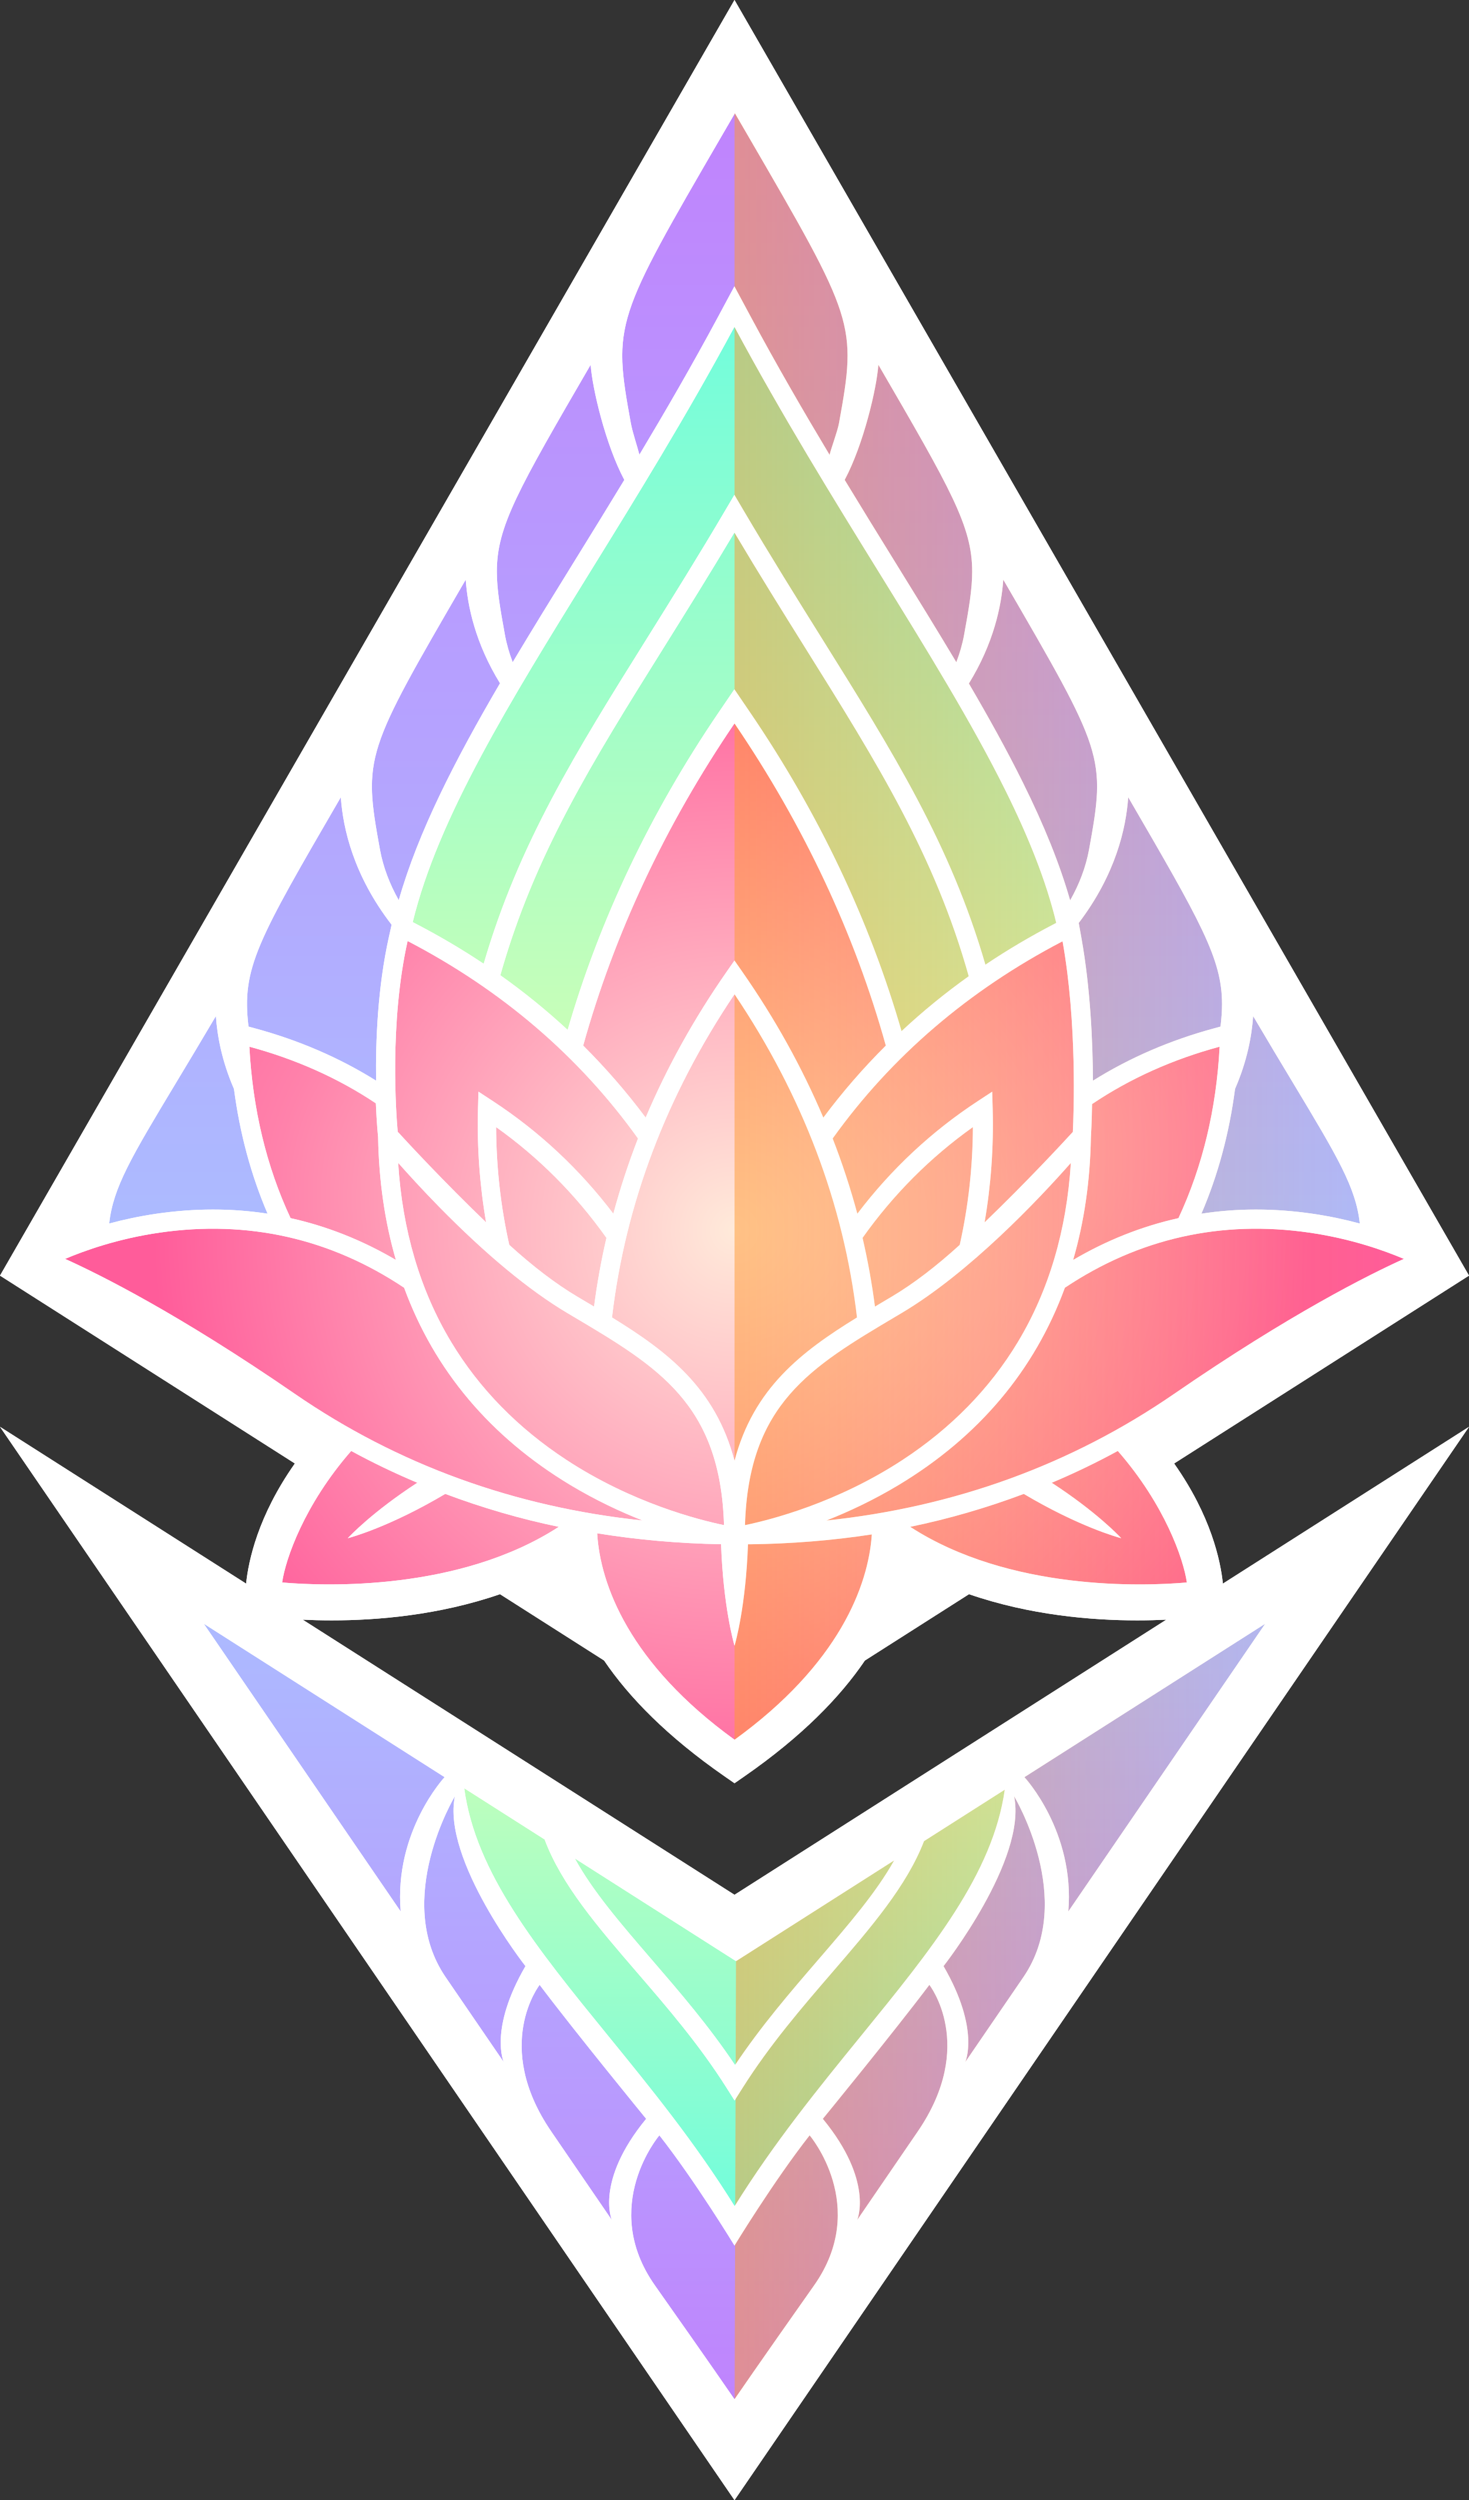 <?xml version="1.0" encoding="UTF-8"?>
<svg id="text2" xmlns="http://www.w3.org/2000/svg" xmlns:xlink="http://www.w3.org/1999/xlink" viewBox="0 0 536.892 913.413"><rect x="0" y="0" width="536.892" height="913.413" fill="#333333" stroke="none"/>
  <defs>
    <style>
      .cls-1 {
        fill: url(#linear-gradient-21);
      }

      .cls-1, .cls-2 {
        opacity: .5;
      }

      .cls-1, .cls-2, .cls-3, .cls-4, .cls-5, .cls-6, .cls-7, .cls-8, .cls-9, .cls-10, .cls-11, .cls-12, .cls-13, .cls-14, .cls-15, .cls-16, .cls-17, .cls-18, .cls-19, .cls-20, .cls-21, .cls-22, .cls-23, .cls-24, .cls-25, .cls-26, .cls-27, .cls-28, .cls-29, .cls-30, .cls-31, .cls-32, .cls-33, .cls-34, .cls-35, .cls-36, .cls-37, .cls-38, .cls-39 {
        stroke-width: 0px;
      }

      .cls-2 {
        fill: url(#linear-gradient-22);
      }

      .cls-3 {
        fill: none;
      }

      .cls-4 {
        fill: url(#linear-gradient);
      }

      .cls-5 {
        fill: url(#radial-gradient);
      }

      .cls-6 {
        fill: url(#radial-gradient-14);
      }

      .cls-7 {
        fill: url(#radial-gradient-13);
      }

      .cls-8 {
        fill: url(#radial-gradient-12);
      }

      .cls-9 {
        fill: url(#radial-gradient-15);
      }

      .cls-10 {
        fill: url(#radial-gradient-11);
      }

      .cls-11 {
        fill: url(#radial-gradient-10);
      }

      .cls-12 {
        fill: url(#linear-gradient-11);
      }

      .cls-13 {
        fill: url(#linear-gradient-12);
      }

      .cls-14 {
        fill: url(#linear-gradient-13);
      }

      .cls-15 {
        fill: url(#linear-gradient-10);
      }

      .cls-16 {
        fill: url(#linear-gradient-17);
      }

      .cls-17 {
        fill: url(#linear-gradient-16);
      }

      .cls-18 {
        fill: url(#linear-gradient-19);
      }

      .cls-19 {
        fill: url(#linear-gradient-15);
      }

      .cls-20 {
        fill: url(#linear-gradient-18);
      }

      .cls-21 {
        fill: url(#linear-gradient-14);
      }

      .cls-22 {
        fill: url(#linear-gradient-20);
      }

      .cls-23 {
        fill: url(#radial-gradient-2);
      }

      .cls-24 {
        fill: url(#radial-gradient-3);
      }

      .cls-25 {
        fill: url(#radial-gradient-4);
      }

      .cls-26 {
        fill: url(#radial-gradient-6);
      }

      .cls-27 {
        fill: url(#radial-gradient-9);
      }

      .cls-28 {
        fill: url(#radial-gradient-8);
      }

      .cls-29 {
        fill: url(#radial-gradient-5);
      }

      .cls-30 {
        fill: url(#radial-gradient-7);
      }

      .cls-31 {
        fill: url(#linear-gradient-4);
      }

      .cls-32 {
        fill: url(#linear-gradient-2);
      }

      .cls-33 {
        fill: url(#linear-gradient-3);
      }

      .cls-34 {
        fill: url(#linear-gradient-8);
      }

      .cls-35 {
        fill: url(#linear-gradient-9);
      }

      .cls-36 {
        fill: url(#linear-gradient-7);
      }

      .cls-37 {
        fill: url(#linear-gradient-5);
      }

      .cls-38 {
        fill: url(#linear-gradient-6);
      }

      .cls-39 {
        fill: #fff;
      }
    </style>
    <linearGradient id="linear-gradient" x1="268.446" y1="879.203" x2="268.446" y2="777.743" gradientUnits="userSpaceOnUse">
      <stop offset="0" stop-color="#c083fd"/>
      <stop offset="1" stop-color="#b898fe"/>
    </linearGradient>
    <linearGradient id="linear-gradient-2" x1="268.446" y1="355.638" x2="268.446" y2="115.184" gradientUnits="userSpaceOnUse">
      <stop offset="0" stop-color="#c0febb"/>
      <stop offset="1" stop-color="#71fddc"/>
    </linearGradient>
    <radialGradient id="radial-gradient" cx="275.214" cy="450.008" fx="275.214" fy="450.008" r="242.649" gradientUnits="userSpaceOnUse">
      <stop offset="0" stop-color="#ffeada"/>
      <stop offset="1" stop-color="#ff5c9a"/>
    </radialGradient>
    <radialGradient id="radial-gradient-2" cx="-1227.47" cy="450.008" fx="-1227.47" fy="450.008" r="242.649" gradientTransform="translate(-965.792) rotate(-180) scale(1 -1)" xlink:href="#radial-gradient"/>
    <radialGradient id="radial-gradient-3" cx="268.446" cy="449.547" fx="268.446" fy="449.547" r="228.201" xlink:href="#radial-gradient"/>
    <radialGradient id="radial-gradient-4" cx="-1231.357" cy="446.014" fx="-1231.357" fy="446.014" r="233.708" gradientTransform="translate(-965.792) rotate(-180) scale(1 -1)" xlink:href="#radial-gradient"/>
    <linearGradient id="linear-gradient-3" x1="468.041" y1="449.012" x2="468.041" y2="366.251" gradientUnits="userSpaceOnUse">
      <stop offset="0" stop-color="#acbbff"/>
      <stop offset="1" stop-color="#b0b1ff"/>
    </linearGradient>
    <radialGradient id="radial-gradient-5" cx="271.327" cy="446.014" fx="271.327" fy="446.014" r="233.708" xlink:href="#radial-gradient"/>
    <linearGradient id="linear-gradient-4" x1="420.441" y1="397.503" x2="420.441" y2="286.245" gradientUnits="userSpaceOnUse">
      <stop offset="0" stop-color="#afb4ff"/>
      <stop offset="1" stop-color="#b4a5fe"/>
    </linearGradient>
    <radialGradient id="radial-gradient-6" cx="268.446" cy="441.478" fx="268.446" fy="441.478" r="232.388" xlink:href="#radial-gradient"/>
    <radialGradient id="radial-gradient-7" cx="-1216.526" cy="448.133" fx="-1216.526" fy="448.133" r="228.096" gradientTransform="translate(-965.792) rotate(-180) scale(1 -1)" xlink:href="#radial-gradient"/>
    <linearGradient id="linear-gradient-5" x1="268.446" y1="809.809" x2="268.446" y2="649.33" gradientUnits="userSpaceOnUse">
      <stop offset="0" stop-color="#71fddc"/>
      <stop offset="1" stop-color="#bffebc"/>
    </linearGradient>
    <linearGradient id="linear-gradient-6" x1="377.538" y1="332.788" x2="377.538" y2="206.755" gradientUnits="userSpaceOnUse">
      <stop offset="0" stop-color="#b2aafe"/>
      <stop offset="1" stop-color="#b89bff"/>
    </linearGradient>
    <linearGradient id="linear-gradient-7" x1="268.446" y1="758.059" x2="268.446" y2="673.097" gradientUnits="userSpaceOnUse">
      <stop offset="0" stop-color="#8dfdd1"/>
      <stop offset="1" stop-color="#b1fec2"/>
    </linearGradient>
    <linearGradient id="linear-gradient-8" x1="268.461" y1="380.406" x2="268.461" y2="190.649" gradientUnits="userSpaceOnUse">
      <stop offset="0" stop-color="#c9feb8"/>
      <stop offset="1" stop-color="#8dfdd0"/>
    </linearGradient>
    <radialGradient id="radial-gradient-8" cx="-1223.609" cy="439.814" fx="-1223.609" fy="439.814" r="240.819" gradientTransform="translate(-965.792) rotate(-180) scale(1 -1)" xlink:href="#radial-gradient"/>
    <radialGradient id="radial-gradient-9" cx="268.446" cy="454.356" fx="268.446" fy="454.356" r="227.927" xlink:href="#radial-gradient"/>
    <radialGradient id="radial-gradient-10" cx="272.998" cy="454.682" fx="272.998" fy="454.682" r="233.025" xlink:href="#radial-gradient"/>
    <radialGradient id="radial-gradient-11" cx="-1384.773" cy="421.36" fx="-1247.854" fy="421.36" r="151.725" gradientTransform="translate(-965.792) rotate(-180) scale(1 -1)" gradientUnits="userSpaceOnUse">
      <stop offset=".092" stop-color="#ffeada"/>
      <stop offset=".219" stop-color="#ffc6ca"/>
      <stop offset=".382" stop-color="#ffa0b8"/>
      <stop offset=".544" stop-color="#ff82ab"/>
      <stop offset=".703" stop-color="#ff6da1"/>
      <stop offset=".857" stop-color="#ff609b"/>
      <stop offset="1" stop-color="#ff5c9a"/>
    </radialGradient>
    <radialGradient id="radial-gradient-12" cx="117.916" fx="261.553" fy="451.166" r="152.242" gradientTransform="matrix(1,0,0,1,0,0)" xlink:href="#radial-gradient-11"/>
    <radialGradient id="radial-gradient-13" cx="-1229.686" cy="454.682" fx="-1229.686" fy="454.682" r="233.025" gradientTransform="translate(-965.792) rotate(-180) scale(1 -1)" xlink:href="#radial-gradient"/>
    <linearGradient id="linear-gradient-9" x1="323.485" y1="811.895" x2="323.485" y2="722.678" gradientUnits="userSpaceOnUse">
      <stop offset="0" stop-color="#bc90fd"/>
      <stop offset="1" stop-color="#b5a2fe"/>
    </linearGradient>
    <linearGradient id="linear-gradient-10" x1="213.407" y1="824.064" x2="213.407" y2="722.678" xlink:href="#linear-gradient-9"/>
    <linearGradient id="linear-gradient-11" x1="173.548" y1="754.219" x2="173.548" y2="647.874" gradientUnits="userSpaceOnUse">
      <stop offset="0" stop-color="#b79cff"/>
      <stop offset="1" stop-color="#b0b0ff"/>
    </linearGradient>
    <linearGradient id="linear-gradient-12" x1="332.016" y1="245.338" x2="332.016" y2="128.257" gradientUnits="userSpaceOnUse">
      <stop offset="0" stop-color="#b69efe"/>
      <stop offset="1" stop-color="#bb90fd"/>
    </linearGradient>
    <linearGradient id="linear-gradient-13" x1="418.41" y1="703.883" x2="418.41" y2="587.99" gradientUnits="userSpaceOnUse">
      <stop offset="0" stop-color="#b4a5fe"/>
      <stop offset="1" stop-color="#acbbff"/>
    </linearGradient>
    <linearGradient id="linear-gradient-14" x1="363.345" x2="363.345" xlink:href="#linear-gradient-11"/>
    <linearGradient id="linear-gradient-15" x1="159.334" y1="332.724" x2="159.334" y2="206.756" xlink:href="#linear-gradient-6"/>
    <linearGradient id="linear-gradient-16" x1="204.882" x2="204.882" xlink:href="#linear-gradient-12"/>
    <linearGradient id="linear-gradient-17" x1="118.482" x2="118.482" xlink:href="#linear-gradient-13"/>
    <linearGradient id="linear-gradient-18" x1="116.702" y1="397.536" x2="116.702" y2="286.31" xlink:href="#linear-gradient-4"/>
    <linearGradient id="linear-gradient-19" x1="68.851" x2="68.851" y2="366.258" xlink:href="#linear-gradient-3"/>
    <radialGradient id="radial-gradient-14" cx="279.075" cy="439.814" fx="279.075" fy="439.814" r="240.819" xlink:href="#radial-gradient"/>
    <linearGradient id="linear-gradient-20" x1="268.594" y1="170.06" x2="268.594" y2="38.37" gradientUnits="userSpaceOnUse">
      <stop offset="0" stop-color="#ba94fe"/>
      <stop offset="1" stop-color="#c083fd"/>
    </linearGradient>
    <radialGradient id="radial-gradient-15" cx="283.84" cy="448.133" fx="283.84" fy="448.133" r="227.896" xlink:href="#radial-gradient"/>
    <linearGradient id="linear-gradient-21" x1="268.463" y1="336.864" x2="516.716" y2="336.864" gradientUnits="userSpaceOnUse">
      <stop offset="0" stop-color="#ff982e"/>
      <stop offset="1" stop-color="#ff982e" stop-opacity="0"/>
    </linearGradient>
    <linearGradient id="linear-gradient-22" x1="268.446" y1="726.49" x2="498.562" y2="726.49" xlink:href="#linear-gradient-21"/>
  </defs>
  <path class="cls-39" d="M429.119,534.679l107.773-68.641L268.446,0,0,466.039l107.769,68.638c-13.508,19.15-16.97,35.594-17.82,43.89L0,521.278l268.446,392.135,268.446-392.135-89.949,57.289c-.851-8.295-4.318-24.74-17.824-43.887ZM110.634,591.741c3.161.152,6.71.255,10.594.255,16.662,0,39.243-1.879,61.511-9.571l38.038,24.227c9.116,13.43,23.06,27.751,43.963,42.268l3.708,2.575,3.708-2.575c20.901-14.515,34.838-28.838,43.948-42.26l38.051-24.234c22.269,7.692,44.849,9.57,61.511,9.57,3.883,0,7.434-.103,10.595-.255l-157.813,100.511-157.812-100.51Z"/>
  <g>
    <path class="cls-4" d="M268.446,820.398h0s0,0,0,0c0,0-14.333-23.555-27.455-40.27,0,0-22.054,25.885-1.608,54.867,20.446,28.982,29.063,41.569,29.063,41.569h0s0,0,0,0c0,0,8.617-12.587,29.063-41.569,20.446-28.982-1.608-54.867-1.608-54.867-13.123,16.715-27.455,40.27-27.455,40.27Z"/>
    <path class="cls-32" d="M321.216,209.07c-16.62-26.89-35.34-57.16-52.8-89.66-17.46,32.5-36.18,62.77-52.81,89.66-29.43,47.59-55.5,89.75-64.76,127.82l1.32.69c8.57,4.46,16.78,9.3,24.61,14.53,12.75-43.8,33.68-77.3,59.75-119,9.21-14.74,18.73-29.97,28.87-47.2l3.02-5.12,3.01,5.12c10.15,17.23,19.67,32.46,28.88,47.2,26.12,41.81,47.1,75.37,59.84,119.34,7.92-5.32,16.24-10.24,24.93-14.77l.97-.5c-3.71-15.41-10.19-31.49-18.54-48.32-12.32-24.85-28.71-51.35-46.29-79.79Z"/>
    <path class="cls-5" d="M181.316,411.78c.07,14.63,1.68,29.07,4.81,43.03,8.68,7.9,17.03,14.26,24.84,18.9l1.87,1.11c1.44.85,2.86,1.7,4.28,2.54,1.09-8.39,2.61-16.81,4.53-25.11-11.22-15.82-24.76-29.41-40.33-40.47Z"/>
    <path class="cls-23" d="M324.016,474.84l1.91-1.13c7.81-4.64,16.16-11,24.84-18.9,3.13-13.96,4.75-28.4,4.81-43.03-15.56,11.06-29.11,24.65-40.33,40.47,1.93,8.3,3.44,16.72,4.53,25.11,1.4-.83,2.82-1.67,4.24-2.52Z"/>
    <path class="cls-24" d="M268.446,533.72c6.96-26.51,24.4-39.87,44.77-52.39-4.83-41.43-19.88-81.13-44.77-118.1-24.88,36.97-39.93,76.67-44.77,118.1,20.37,12.52,37.82,25.88,44.77,52.39Z"/>
    <path class="cls-25" d="M372.046,490.23c11.3-18.8,17.79-40.75,19.33-65.37-11.63,13.17-36.89,40.02-61.88,54.87l-2.18,1.29c-31.03,18.42-53.7,31.88-55.04,76.18,9.37-1.94,33.57-8.11,57.55-23.8,17.78-11.63,31.99-26.15,42.22-43.17Z"/>
    <path class="cls-33" d="M479.596,443.41c6.33.92,12.16,2.19,17.39,3.6-1.42-13.18-8.18-24.41-24.42-51.4-4.15-6.89-9.02-14.98-14.57-24.4-.48,7.14-2.15,16.38-6.61,26.61-2.11,16.2-6.22,31.47-12.29,45.59,6.54-1.01,13.19-1.51,19.94-1.51s13.65.51,20.56,1.51Z"/>
    <path class="cls-29" d="M264.616,557.2c-1.33-44.3-24.01-57.76-55.04-76.18l-2.18-1.29c-13.99-8.32-29.77-21.37-46.89-38.81-6.06-6.18-11.23-11.85-14.99-16.09,1.54,24.63,8.03,46.59,19.34,65.4,10.23,17.02,24.43,31.54,42.21,43.17,23.98,15.69,48.18,21.86,57.55,23.8Z"/>
    <path class="cls-31" d="M399.456,394.82c13.37-8.37,28.3-14.82,44.48-19.18l2.14-.58c.35-2.92.55-5.62.55-8.24,0-16.56-7.8-29.99-34.29-75.57-.78,11.46-4.64,28.28-18.08,45.95l.98,5.46c3.3,18.42,4.14,38.02,4.22,52.16Z"/>
    <path class="cls-26" d="M268.461,635.61c38.21-27.63,48.93-56.34,50.18-75.02-14.51,2.22-29.47,3.43-44.57,3.61h-.7c-.79,22.43-4.52,35.73-4.89,37-.01.02-.01.05-.02.06,0-.01-.01-.04-.01-.06-.38-1.27-4.12-14.58-4.91-37.03-15.41-.27-30.58-1.61-45.29-3.99,1.12,18.78,11.77,47.63,50.21,75.43Z"/>
    <path class="cls-30" d="M389.186,470.47c-11.09,30.23-31.53,54.48-60.77,72.08-9.19,5.52-18.24,9.75-26.39,12.96,46.93-4.93,89.58-20.44,127.12-46.28,42.4-29.19,71.23-43.57,83.96-49.3-7.11-3.02-19.3-7.39-34.51-9.59-32.32-4.68-62.39,2.09-89.41,20.13Z"/>
    <path class="cls-37" d="M337.705,672.648c-6.236,16.275-19.455,31.605-33.432,47.815-11.226,13.02-22.835,26.483-32.833,42.278l-2.957,4.671-2.957-4.671c-9.997-15.791-21.601-29.252-32.822-42.27-14.142-16.406-27.516-31.921-33.66-48.434l-29.378-18.71c4.157,30.97,26.685,58.633,52.488,90.318,15.712,19.293,31.924,39.201,46.329,62.375,14.404-23.175,30.617-43.083,46.329-62.376,25.669-31.52,48.081-59.041,52.414-89.799l-29.521,18.803Z"/>
    <path class="cls-38" d="M391.116,328.95c3.3-5.82,5.72-12.04,6.93-18.66,6.17-33.94,5.47-35.15-31.37-98.53-.66,9.71-3.54,23.29-12.57,37.96,7.23,12.37,13.9,24.37,19.67,36.03,7.92,15.94,13.62,30.15,17.34,43.2Z"/>
    <path class="cls-36" d="M238.161,715.899c10.31,11.96,20.94,24.29,30.48,38.56,9.54-14.28,20.17-26.6,30.49-38.57,11.14-12.92,21.12-24.49,27.67-36.2l-57.79,36.81-58.92-37.53c6.55,11.96,16.71,23.75,28.07,36.93Z"/>
    <path class="cls-34" d="M354.056,356.66c-12.4-44.17-33.41-77.79-59.69-119.84-8.32-13.31-16.89-27.03-25.95-42.26-9.07,15.24-17.64,28.95-25.96,42.26-26.21,41.94-47.17,75.49-59.59,119.48,8.7,6.17,16.91,12.84,24.6,19.97,11.68-40.29,30.22-79.28,55.15-115.93l5.79-8.51,5.79,8.51c25.03,36.79,43.62,75.93,55.3,116.38,7.68-7.17,15.87-13.86,24.56-20.06Z"/>
    <path class="cls-28" d="M384.386,541.72c16.33,10.64,24.57,19.37,25.36,20.21.01.02.03.03.03.04-.01,0-.03-.01-.05-.01-1.24-.33-15.34-4.18-35.55-16.17-13.45,5.06-27.41,9.12-41.51,12.03,36.18,23.45,85.03,21.73,101.11,20.33-1.21-8.52-8.07-28.4-25.24-48.06-7.74,4.23-15.82,8.12-24.15,11.63Z"/>
    <path class="cls-27" d="M268.441,350.92l2.87,4.12c11.89,17.04,21.83,34.94,29.6,53.28,6.92-9.28,14.58-18.11,22.84-26.32-11.41-40.96-30-80.52-55.31-117.72-25.3,37.2-43.89,76.77-55.3,117.72,8.25,8.21,15.91,17.03,22.84,26.32,7.77-18.34,17.71-36.24,29.59-53.28l2.87-4.12Z"/>
    <path class="cls-11" d="M145.353,413.48c3.32,3.63,16.81,18.23,32.31,33.11-2.34-13.55-3.34-27.45-2.96-41.48l.17-6.27,5.25,3.44c16.92,11.08,31.71,24.9,44.04,41.15,2.49-9.24,5.51-18.45,9.02-27.49-21.48-30-49.79-54.25-84.21-72.15-6.68,29.95-4.2,63.22-3.62,69.69Z"/>
    <path class="cls-10" d="M399.126,403.37c-.12,7.2-.39,11.63-.41,11.83l-.02.45c-.28,15.84-2.46,30.82-6.49,44.67,12.2-7.18,25.11-12.31,38.5-15.28,8.79-18.8,13.85-39.84,15.05-62.64-17.17,4.63-32.83,11.67-46.63,20.97Z"/>
    <path class="cls-8" d="M138.186,415.35c-.02-.21-.51-4.81-.82-12.26-13.7-9.16-29.22-16.1-46.23-20.69,1.21,22.8,6.26,43.84,15.06,62.64,13.38,2.97,26.29,8.1,38.5,15.28-4.05-13.9-6.23-28.94-6.5-44.86l-.01-.11Z"/>
    <path class="cls-7" d="M304.323,415.94c3.51,9.04,6.53,18.25,9.02,27.49,12.33-16.25,27.12-30.07,44.04-41.15l5.25-3.44.17,6.27c.38,14.03-.62,27.93-2.96,41.48,15.42-14.8,28.85-29.33,32.26-33.05.33-6.69,1.59-39.76-3.76-69.65-34.33,17.89-62.58,42.11-84.02,72.05Z"/>
    <path class="cls-35" d="M300.728,774.1c18.726,22.761,12.558,36.964,12.558,36.964,0,0,7.534-11.005,22.13-32.327,21.567-31.504,4.247-53.581,4.247-53.581-13.043,17.323-38.936,48.944-38.936,48.944Z"/>
    <path class="cls-15" d="M236.164,774.1s-25.892-31.621-38.935-48.944c0,0-17.32,22.077,4.247,53.581,14.596,21.322,22.13,32.327,22.13,32.327,0,0-6.167-14.202,12.558-36.964Z"/>
    <path class="cls-12" d="M166.266,656.226s-22.806,37.763-3.386,66.132l21.243,31.03s-5.521-11.885,7.926-35.073c0,0-30.625-39.004-25.783-62.089Z"/>
    <path class="cls-13" d="M327.176,205.39l.16.26c7.67,12.4,15.15,24.51,22.18,36.29,1.26-3.27,2.24-6.65,2.87-10.15,1.74-9.54,2.93-16.49,2.93-22.96,0-16.57-7.81-30-34.29-75.57-.59,8.62-5.48,29.3-12.31,42.07,6.26,10.32,12.39,20.25,18.25,29.72l.21.34Z"/>
    <path class="cls-14" d="M390.443,698.356l71.979-105.143-88.022,56.061s18.534,19.843,16.044,49.082Z"/>
    <path class="cls-21" d="M344.844,718.314c13.447,23.189,7.926,35.073,7.926,35.073l21.243-31.03c19.42-28.368-3.386-66.132-3.386-66.132,4.843,23.084-25.782,62.089-25.782,62.089Z"/>
    <path class="cls-19" d="M145.736,328.88c7.09-24.88,20.46-50.98,37.01-79.24v-.01c-9.01-14.63-11.87-28.18-12.53-37.87-36.84,63.38-37.54,64.59-31.37,98.53,1.2,6.59,3.61,12.79,6.89,18.59Z"/>
    <path class="cls-17" d="M187.382,241.94c7.03-11.78,14.51-23.89,22.18-36.29l.16-.26.21-.34c5.86-9.47,11.99-19.4,18.25-29.72-6.83-12.77-11.72-33.45-12.31-42.07-26.48,45.57-34.29,59-34.29,75.57,0,6.47,1.19,13.42,2.93,22.96.63,3.5,1.61,6.88,2.87,10.15Z"/>
    <path class="cls-16" d="M162.493,649.274l-88.022-56.061,71.979,105.143c-2.49-29.239,16.043-49.082,16.043-49.082Z"/>
    <path class="cls-20" d="M92.966,375.64c16.19,4.37,31.13,10.82,44.49,19.18-.2-14.25.54-33.97,4.69-52.55l.98-4.42c0-.01-.01-.01-.01-.02-.03-.03-.04-.06-.06-.08-13.77-17.87-17.7-34.92-18.49-46.5-30.68,52.79-36.3,62.45-33.74,83.81l2.14.58Z"/>
    <path class="cls-18" d="M77.856,441.9c6.75,0,13.4.5,19.94,1.51-6.05-14.11-10.16-29.36-12.28-45.57-4.46-10.24-6.13-19.49-6.61-26.63-5.56,9.42-10.43,17.51-14.58,24.4-16.24,26.99-23,38.22-24.42,51.4,5.23-1.41,11.06-2.68,17.39-3.6,6.91-1,13.83-1.51,20.56-1.51Z"/>
    <path class="cls-6" d="M204.226,557.82c-13.98-2.88-27.97-6.96-41.49-12.04-20.21,12-34.33,15.85-35.57,16.18-.02,0-.04.01-.05.01l.04-.04c.78-.84,9.02-9.57,25.37-20.22-8.34-3.51-16.45-7.4-24.17-11.62-17.17,19.66-24.03,39.54-25.24,48.06,16.08,1.4,64.93,3.12,101.11-20.33Z"/>
    <path class="cls-22" d="M268.416,104.62l6.17,11.48c9.32,17.36,19.05,34.14,28.61,50.08.69-2.81,2.88-8.52,3.44-11.59,6.61-36.38,5.86-37.68-33.59-105.57-1.44-2.46-2.92-5.01-4.45-7.65-1.54,2.64-3.02,5.19-4.45,7.65-39.45,67.89-40.21,69.19-33.59,105.57.619,3.394,2.354,8.443,3.126,11.524h.006s.005.004.005.004c9.538-15.927,19.245-32.683,28.563-50.018l6.16-11.48Z"/>
    <path class="cls-9" d="M208.476,542.55c-29.24-17.6-49.68-41.85-60.77-72.08-27.02-18.04-57.09-24.81-89.41-20.13-15.21,2.2-27.4,6.57-34.51,9.59,12.73,5.73,41.56,20.11,83.96,49.3,37.54,25.84,80.19,41.35,127.12,46.28-8.15-3.21-17.2-7.44-26.39-12.96Z"/>
  </g>
  <g>
    <polygon class="cls-1" points="516.716 460.454 268.463 33.089 268.463 640.638 320.77 593.776 348.263 568.668 398.223 584.29 440.735 582.988 423.24 516.81 516.716 460.454"/>
    <polygon class="cls-2" points="498.562 564.178 269.011 710.853 268.446 888.801 498.562 564.178"/>
  </g>
  <g>
    <path class="cls-3" d="M321.216,209.07c-16.62-26.89-35.34-57.16-52.8-89.66-17.46,32.5-36.18,62.77-52.81,89.66-29.43,47.59-55.5,89.75-64.76,127.82l1.32.69c8.57,4.46,16.78,9.3,24.61,14.53,12.75-43.8,33.68-77.3,59.75-119,9.21-14.74,18.73-29.97,28.87-47.2l3.02-5.12,3.01,5.12c10.15,17.23,19.67,32.46,28.88,47.2,26.12,41.81,47.1,75.37,59.84,119.34,7.92-5.32,16.24-10.24,24.93-14.77l.97-.5c-3.71-15.41-10.19-31.49-18.54-48.32-12.32-24.85-28.71-51.35-46.29-79.79Z"/>
    <path class="cls-3" d="M181.316,411.78c.07,14.63,1.68,29.07,4.81,43.03,8.68,7.9,17.03,14.26,24.84,18.9l1.87,1.11c1.44.85,2.86,1.7,4.28,2.54,1.09-8.39,2.61-16.81,4.53-25.11-11.22-15.82-24.76-29.41-40.33-40.47Z"/>
    <path class="cls-3" d="M325.926,473.71c7.81-4.64,16.16-11,24.84-18.9,3.13-13.96,4.75-28.4,4.81-43.03-15.56,11.06-29.11,24.65-40.33,40.47,1.93,8.3,3.44,16.72,4.53,25.11,1.4-.83,2.82-1.67,4.24-2.52l1.91-1.13Z"/>
    <path class="cls-3" d="M268.446,533.72c6.96-26.51,24.4-39.87,44.77-52.39-4.83-41.43-19.88-81.13-44.77-118.1-24.88,36.97-39.93,76.67-44.77,118.1,20.37,12.52,37.82,25.88,44.77,52.39Z"/>
    <path class="cls-3" d="M372.046,490.23c11.3-18.8,17.79-40.75,19.33-65.37-11.63,13.17-36.89,40.02-61.88,54.87l-2.18,1.29c-31.03,18.42-53.7,31.88-55.04,76.18,9.37-1.94,33.57-8.11,57.55-23.8,17.78-11.63,31.99-26.15,42.22-43.17Z"/>
    <path class="cls-3" d="M459.036,441.9c6.74,0,13.65.51,20.56,1.51,6.33.92,12.16,2.19,17.39,3.6-1.42-13.18-8.18-24.41-24.42-51.4-4.15-6.89-9.02-14.98-14.57-24.4-.48,7.14-2.15,16.38-6.61,26.61-2.11,16.2-6.22,31.47-12.29,45.59,6.54-1.01,13.19-1.51,19.94-1.51Z"/>
    <path class="cls-3" d="M207.066,533.4c23.98,15.69,48.18,21.86,57.55,23.8-1.33-44.3-24.01-57.76-55.04-76.18l-2.18-1.29c-13.99-8.32-29.77-21.37-46.89-38.81-6.06-6.18-11.23-11.85-14.99-16.09,1.54,24.63,8.03,46.59,19.34,65.4,10.23,17.02,24.43,31.54,42.21,43.17Z"/>
    <path class="cls-3" d="M395.236,342.66c3.3,18.42,4.14,38.02,4.22,52.16,13.37-8.37,28.3-14.82,44.48-19.18l2.14-.58c.35-2.92.55-5.62.55-8.24,0-16.56-7.8-29.99-34.29-75.57-.78,11.46-4.64,28.28-18.08,45.95l.98,5.46Z"/>
    <path class="cls-3" d="M268.461,635.61c38.21-27.63,48.93-56.34,50.18-75.02-14.51,2.22-29.47,3.43-44.57,3.61h-.7c-.79,22.43-4.52,35.73-4.89,37-.01.02-.01.05-.02.06,0-.01-.01-.04-.01-.06-.38-1.27-4.12-14.58-4.91-37.03-15.41-.27-30.58-1.61-45.29-3.99,1.12,18.78,11.77,47.63,50.21,75.43Z"/>
    <path class="cls-3" d="M389.186,470.47c-11.09,30.23-31.53,54.48-60.77,72.08-9.19,5.52-18.24,9.75-26.39,12.96,46.93-4.93,89.58-20.44,127.12-46.28,42.4-29.19,71.23-43.57,83.96-49.3-7.11-3.02-19.3-7.39-34.51-9.59-32.32-4.68-62.39,2.09-89.41,20.13Z"/>
    <path class="cls-3" d="M169.666,653.327c4.157,30.97,26.685,58.633,52.488,90.318,15.712,19.293,31.924,39.201,46.329,62.375,14.404-23.175,30.617-43.083,46.329-62.376,25.669-31.52,48.081-59.041,52.414-89.799l-29.521,18.803c-6.236,16.275-19.455,31.605-33.432,47.815-11.226,13.02-22.835,26.483-32.833,42.278l-2.957,4.671-2.957-4.671c-9.997-15.791-21.601-29.252-32.822-42.27-14.142-16.406-27.516-31.921-33.66-48.434l-29.378-18.71Z"/>
    <path class="cls-3" d="M373.776,285.75c7.92,15.94,13.62,30.15,17.34,43.2,3.3-5.82,5.72-12.04,6.93-18.66,6.17-33.94,5.47-35.15-31.37-98.53-.66,9.71-3.54,23.29-12.57,37.96,7.23,12.37,13.9,24.37,19.67,36.03Z"/>
    <path class="cls-3" d="M268.641,754.458c9.54-14.28,20.17-26.6,30.49-38.57,11.14-12.92,21.12-24.49,27.67-36.2l-57.79,36.81-58.92-37.53c6.55,11.96,16.71,23.75,28.07,36.93,10.31,11.96,20.94,24.29,30.48,38.56Z"/>
    <path class="cls-3" d="M415.664,591.995c-16.662,0-39.243-1.878-61.511-9.57l-38.051,24.234c-9.11,13.422-23.047,27.745-43.948,42.26l-3.708,2.575-3.708-2.575c-20.902-14.517-34.847-28.839-43.963-42.268l-38.038-24.227c-22.269,7.691-44.85,9.571-61.511,9.571-3.883,0-7.433-.103-10.594-.255l157.812,100.51,157.813-100.511c-3.161.152-6.712.255-10.595.255Z"/>
    <path class="cls-3" d="M274.196,260.34c25.03,36.79,43.62,75.93,55.3,116.38,7.68-7.17,15.87-13.86,24.56-20.06-12.4-44.17-33.41-77.79-59.69-119.84-8.32-13.31-16.89-27.03-25.95-42.26-9.07,15.24-17.64,28.95-25.96,42.26-26.21,41.94-47.17,75.49-59.59,119.48,8.7,6.17,16.91,12.84,24.6,19.97,11.68-40.29,30.22-79.28,55.15-115.93l5.79-8.51,5.79,8.51Z"/>
    <path class="cls-3" d="M384.386,541.72c16.33,10.64,24.57,19.37,25.36,20.21.01.02.03.03.03.04-.01,0-.03-.01-.05-.01-1.24-.33-15.34-4.18-35.55-16.17-13.45,5.06-27.41,9.12-41.51,12.03,36.18,23.45,85.03,21.73,101.11,20.33-1.21-8.52-8.07-28.4-25.24-48.06-7.74,4.23-15.82,8.12-24.15,11.63Z"/>
    <path class="cls-3" d="M265.571,355.04l2.87-4.12,2.87,4.12c11.89,17.04,21.83,34.94,29.6,53.28,6.92-9.28,14.58-18.11,22.84-26.32-11.41-40.96-30-80.52-55.31-117.72-25.3,37.2-43.89,76.77-55.3,117.72,8.25,8.21,15.91,17.03,22.84,26.32,7.77-18.34,17.71-36.24,29.59-53.28Z"/>
    <path class="cls-3" d="M177.663,446.59c-2.34-13.55-3.34-27.45-2.96-41.48l.17-6.27,5.25,3.44c16.92,11.08,31.71,24.9,44.04,41.15,2.49-9.24,5.51-18.45,9.02-27.49-21.48-30-49.79-54.25-84.21-72.15-6.68,29.95-4.2,63.22-3.62,69.69,3.32,3.63,16.81,18.23,32.31,33.11Z"/>
    <path class="cls-3" d="M445.756,382.4c-17.17,4.63-32.83,11.67-46.63,20.97-.12,7.2-.39,11.63-.41,11.83l-.02.45c-.28,15.84-2.46,30.82-6.49,44.67,12.2-7.18,25.11-12.31,38.5-15.28,8.79-18.8,13.85-39.84,15.05-62.64Z"/>
    <path class="cls-3" d="M138.186,415.35c-.02-.21-.51-4.81-.82-12.26-13.7-9.16-29.22-16.1-46.23-20.69,1.21,22.8,6.26,43.84,15.06,62.64,13.38,2.97,26.29,8.1,38.5,15.28-4.05-13.9-6.23-28.94-6.5-44.86l-.01-.11Z"/>
    <path class="cls-3" d="M304.323,415.94c3.51,9.04,6.53,18.25,9.02,27.49,12.33-16.25,27.12-30.07,44.04-41.15l5.25-3.44.17,6.27c.38,14.03-.62,27.93-2.96,41.48,15.42-14.8,28.85-29.33,32.26-33.05.33-6.69,1.59-39.76-3.76-69.65-34.33,17.89-62.58,42.11-84.02,72.05Z"/>
    <path class="cls-3" d="M300.728,774.1c18.726,22.761,12.558,36.964,12.558,36.964,0,0,7.534-11.005,22.13-32.327,21.567-31.504,4.247-53.581,4.247-53.581-13.043,17.323-38.936,48.944-38.936,48.944Z"/>
    <path class="cls-3" d="M236.164,774.1s-25.892-31.621-38.935-48.944c0,0-17.32,22.077,4.247,53.581,14.596,21.322,22.13,32.327,22.13,32.327,0,0-6.167-14.202,12.558-36.964Z"/>
    <path class="cls-3" d="M192.048,718.314s-30.625-39.004-25.783-62.089c0,0-22.806,37.763-3.386,66.132l21.243,31.03s-5.521-11.885,7.926-35.073Z"/>
    <path class="cls-3" d="M326.966,205.05l.21.34.16.26c7.67,12.4,15.15,24.51,22.18,36.29,1.26-3.27,2.24-6.65,2.87-10.15,1.74-9.54,2.93-16.49,2.93-22.96,0-16.57-7.81-30-34.29-75.57-.59,8.62-5.48,29.3-12.31,42.07,6.26,10.32,12.39,20.25,18.25,29.72Z"/>
    <path class="cls-3" d="M390.443,698.356l71.979-105.143-88.022,56.061s18.534,19.843,16.044,49.082Z"/>
    <path class="cls-3" d="M344.844,718.314c13.447,23.189,7.926,35.073,7.926,35.073l21.243-31.03c19.42-28.368-3.386-66.132-3.386-66.132,4.843,23.084-25.783,62.089-25.783,62.089Z"/>
    <path class="cls-3" d="M145.736,328.88c7.09-24.88,20.46-50.98,37.01-79.24v-.01c-9.01-14.63-11.87-28.18-12.53-37.87-36.84,63.38-37.54,64.59-31.37,98.53,1.2,6.59,3.61,12.79,6.89,18.59Z"/>
    <path class="cls-3" d="M187.382,241.94c7.03-11.78,14.51-23.89,22.18-36.29l.16-.26.21-.34c5.86-9.47,11.99-19.4,18.25-29.72-6.83-12.77-11.72-33.45-12.31-42.07-26.48,45.57-34.29,59-34.29,75.57,0,6.47,1.19,13.42,2.93,22.96.63,3.5,1.61,6.88,2.87,10.15Z"/>
    <path class="cls-3" d="M162.493,649.274l-88.022-56.061,71.979,105.143c-2.49-29.239,16.044-49.082,16.044-49.082Z"/>
    <path class="cls-3" d="M92.966,375.64c16.19,4.37,31.13,10.82,44.49,19.18-.2-14.25.54-33.97,4.69-52.55l.98-4.42c0-.01-.01-.01-.01-.02-.03-.03-.04-.06-.06-.08-13.77-17.87-17.7-34.92-18.49-46.5-30.68,52.79-36.3,62.45-33.74,83.81l2.14.58Z"/>
    <path class="cls-3" d="M77.856,441.9c6.75,0,13.4.5,19.94,1.51-6.05-14.11-10.16-29.36-12.28-45.57-4.46-10.24-6.13-19.49-6.61-26.63-5.56,9.42-10.43,17.51-14.58,24.4-16.24,26.99-23,38.22-24.42,51.4,5.23-1.41,11.06-2.68,17.39-3.6,6.91-1,13.83-1.51,20.56-1.51Z"/>
    <path class="cls-3" d="M204.226,557.82c-13.98-2.88-27.97-6.96-41.49-12.04-20.21,12-34.33,15.85-35.57,16.18-.02,0-.04.01-.05.01l.04-.04c.78-.84,9.02-9.57,25.37-20.22-8.34-3.51-16.45-7.4-24.17-11.62-17.17,19.66-24.03,39.54-25.24,48.06,16.08,1.4,64.93,3.12,101.11-20.33Z"/>
    <path class="cls-3" d="M233.686,166.13c9.54-15.93,19.25-32.69,28.57-50.03l6.16-11.48,6.17,11.48c9.32,17.36,19.05,34.14,28.61,50.08.69-2.81,2.88-8.52,3.44-11.59,6.61-36.38,5.86-37.68-33.59-105.57-1.44-2.46-2.92-5.01-4.45-7.65-1.54,2.64-3.02,5.19-4.45,7.65-39.45,67.89-40.21,69.19-33.59,105.57.62,3.4,2.36,8.46,3.13,11.54Z"/>
    <path class="cls-3" d="M208.476,542.55c-29.24-17.6-49.68-41.85-60.77-72.08-27.02-18.04-57.09-24.81-89.41-20.13-15.21,2.2-27.4,6.57-34.51,9.59,12.73,5.73,41.56,20.11,83.96,49.3,37.54,25.84,80.19,41.35,127.12,46.28-8.15-3.21-17.2-7.44-26.39-12.96Z"/>
    <path class="cls-39" d="M429.119,534.679l107.773-68.641L268.446,0,0,466.039l107.769,68.638c-13.508,19.15-16.97,35.594-17.82,43.89L0,521.278l268.446,392.135,268.446-392.135-89.949,57.289c-.851-8.295-4.318-24.74-17.824-43.887ZM433.776,578.15c-16.08,1.4-64.93,3.12-101.11-20.33,14.1-2.91,28.06-6.97,41.51-12.03,20.21,11.99,34.31,15.84,35.55,16.17.02,0,.04.01.05.01,0-.01-.02-.02-.03-.04-.79-.84-9.03-9.57-25.36-20.21,8.33-3.51,16.41-7.4,24.15-11.63,17.17,19.66,24.03,39.54,25.24,48.06ZM232.704,720.471c11.222,13.018,22.825,26.479,32.822,42.27l2.957,4.671,2.957-4.671c9.998-15.794,21.607-29.258,32.833-42.278,13.977-16.21,27.195-31.541,33.432-47.815l29.521-18.803c-4.333,30.758-26.745,58.279-52.414,89.799-15.712,19.294-31.925,39.202-46.329,62.376-14.405-23.174-30.617-43.082-46.329-62.375-25.804-31.686-48.331-59.349-52.488-90.318l29.378,18.71c6.145,16.513,19.519,32.028,33.66,48.434ZM210.091,678.969l58.92,37.53,57.79-36.81c-6.55,11.71-16.53,23.28-27.67,36.2-10.32,11.97-20.95,24.29-30.49,38.57-9.54-14.27-20.17-26.6-30.48-38.56-11.36-13.18-21.52-24.97-28.07-36.93ZM268.446,692.251l-157.812-100.51c3.161.152,6.71.255,10.594.255,16.662,0,39.243-1.879,61.511-9.571l38.038,24.227c9.116,13.43,23.06,27.751,43.963,42.268l3.708,2.575,3.708-2.575c20.901-14.515,34.838-28.838,43.948-42.26l38.051-24.234c22.269,7.692,44.849,9.57,61.511,9.57,3.883,0,7.434-.103,10.595-.255l-157.813,100.511ZM148.973,343.79c34.42,17.9,62.73,42.15,84.21,72.15-3.51,9.04-6.53,18.25-9.02,27.49-12.33-16.25-27.12-30.07-44.04-41.15l-5.25-3.44-.17,6.27c-.38,14.03.62,27.93,2.96,41.48-15.5-14.88-28.99-29.48-32.31-33.11-.58-6.47-3.06-39.74,3.62-69.69ZM144.696,460.32c-12.21-7.18-25.12-12.31-38.5-15.28-8.8-18.8-13.85-39.84-15.06-62.64,17.01,4.59,32.53,11.53,46.23,20.69.31,7.45.8,12.05.82,12.26l.01.11c.27,15.92,2.45,30.96,6.5,44.86ZM392.103,413.54c-3.41,3.72-16.84,18.25-32.26,33.05,2.34-13.55,3.34-27.45,2.96-41.48l-.17-6.27-5.25,3.44c-16.92,11.08-31.71,24.9-44.04,41.15-2.49-9.24-5.51-18.45-9.02-27.49,21.44-29.94,49.69-54.16,84.02-72.05,5.35,29.89,4.09,62.96,3.76,69.65ZM398.696,415.65l.02-.45c.02-.2.29-4.63.41-11.83,13.8-9.3,29.46-16.34,46.63-20.97-1.2,22.8-6.26,43.84-15.05,62.64-13.39,2.97-26.3,8.1-38.5,15.28,4.03-13.85,6.21-28.83,6.49-44.67ZM268.441,264.28c25.31,37.2,43.9,76.76,55.31,117.72-8.26,8.21-15.92,17.04-22.84,26.32-7.77-18.34-17.71-36.24-29.6-53.28l-2.87-4.12-2.87,4.12c-11.88,17.04-21.82,34.94-29.59,53.28-6.93-9.29-14.59-18.11-22.84-26.32,11.41-40.95,30-80.52,55.3-117.72ZM207.466,376.27c-7.69-7.13-15.9-13.8-24.6-19.97,12.42-43.99,33.38-77.54,59.59-119.48,8.32-13.31,16.89-27.02,25.96-42.26,9.06,15.23,17.63,28.95,25.95,42.26,26.28,42.05,47.29,75.67,59.69,119.84-8.69,6.2-16.88,12.89-24.56,20.06-11.68-40.45-30.27-79.59-55.3-116.38l-5.79-8.51-5.79,8.51c-24.93,36.65-43.47,75.64-55.15,115.93ZM268.446,363.23c24.89,36.97,39.94,76.67,44.77,118.1-20.37,12.52-37.81,25.88-44.77,52.39-6.95-26.51-24.4-39.87-44.77-52.39,4.84-41.43,19.89-81.13,44.77-118.1ZM327.316,481.02l2.18-1.29c24.99-14.85,50.25-41.7,61.88-54.87-1.54,24.62-8.03,46.57-19.33,65.37-10.23,17.02-24.44,31.54-42.22,43.17-23.98,15.69-48.18,21.86-57.55,23.8,1.34-44.3,24.01-57.76,55.04-76.18ZM315.246,452.25c11.22-15.82,24.77-29.41,40.33-40.47-.06,14.63-1.68,29.07-4.81,43.03-8.68,7.9-17.03,14.26-24.84,18.9l-1.91,1.13c-1.42.85-2.84,1.69-4.24,2.52-1.09-8.39-2.6-16.81-4.53-25.11ZM385.076,337.68c-8.69,4.53-17.01,9.45-24.93,14.77-12.74-43.97-33.72-77.53-59.84-119.34-9.21-14.74-18.73-29.97-28.88-47.2l-3.01-5.12-3.02,5.12c-10.14,17.23-19.66,32.46-28.87,47.2-26.07,41.7-47,75.2-59.75,119-7.83-5.23-16.04-10.07-24.61-14.53l-1.32-.69c9.26-38.07,35.33-80.23,64.76-127.82,16.63-26.89,35.35-57.16,52.81-89.66,17.46,32.5,36.18,62.77,52.8,89.66,17.58,28.44,33.97,54.94,46.29,79.79,8.35,16.83,14.83,32.91,18.54,48.32l-.97.5ZM221.646,452.25c-1.92,8.3-3.44,16.72-4.53,25.11-1.42-.84-2.84-1.69-4.28-2.54l-1.87-1.11c-7.81-4.64-16.16-11-24.84-18.9-3.13-13.96-4.74-28.4-4.81-43.03,15.57,11.06,29.11,24.65,40.33,40.47ZM160.506,440.92c17.12,17.44,32.9,30.49,46.89,38.81l2.18,1.29c31.03,18.42,53.71,31.88,55.04,76.18-9.37-1.94-33.57-8.11-57.55-23.8-17.78-11.63-31.98-26.15-42.21-43.17-11.31-18.81-17.8-40.77-19.34-65.4,3.76,4.24,8.93,9.91,14.99,16.09ZM268.451,601.2c0,.02.01.05.01.06.01-.01.01-.04.02-.06.37-1.27,4.1-14.57,4.89-37h.7c15.1-.18,30.06-1.39,44.57-3.61-1.25,18.68-11.97,47.39-50.18,75.02-38.44-27.8-49.09-56.65-50.21-75.43,14.71,2.38,29.88,3.72,45.29,3.99.79,22.45,4.53,35.76,4.91,37.03ZM429.146,509.23c-37.54,25.84-80.19,41.35-127.12,46.28,8.15-3.21,17.2-7.44,26.39-12.96,29.24-17.6,49.68-41.85,60.77-72.08,27.02-18.04,57.09-24.81,89.41-20.13,15.21,2.2,27.4,6.57,34.51,9.59-12.73,5.73-41.56,20.11-83.96,49.3ZM457.996,371.21c5.55,9.42,10.42,17.51,14.57,24.4,16.24,26.99,23,38.22,24.42,51.4-5.23-1.41-11.06-2.68-17.39-3.6-6.91-1-13.82-1.51-20.56-1.51s-13.4.5-19.94,1.51c6.07-14.12,10.18-29.39,12.29-45.59,4.46-10.23,6.13-19.47,6.61-26.61ZM446.626,366.82c0,2.62-.2,5.32-.55,8.24l-2.14.58c-16.18,4.36-31.11,10.81-44.48,19.18-.08-14.14-.92-33.74-4.22-52.16l-.98-5.46c13.44-17.67,17.3-34.49,18.08-45.95,26.49,45.58,34.29,59.01,34.29,75.57ZM398.046,310.29c-1.21,6.62-3.63,12.84-6.93,18.66-3.72-13.05-9.42-27.26-17.34-43.2-5.77-11.66-12.44-23.66-19.67-36.03,9.03-14.67,11.91-28.25,12.57-37.96,36.84,63.38,37.54,64.59,31.37,98.53ZM355.316,208.83c0,6.47-1.19,13.42-2.93,22.96-.63,3.5-1.61,6.88-2.87,10.15-7.03-11.78-14.51-23.89-22.18-36.29l-.16-.26-.21-.34c-5.86-9.47-11.99-19.4-18.25-29.72,6.83-12.77,11.72-33.45,12.31-42.07,26.48,45.57,34.29,59,34.29,75.57ZM264.146,49.02c1.43-2.46,2.91-5.01,4.45-7.65,1.53,2.64,3.01,5.19,4.45,7.65,39.45,67.89,40.2,69.19,33.59,105.57-.56,3.07-2.75,8.78-3.44,11.59-9.56-15.94-19.29-32.72-28.61-50.08l-6.17-11.48-6.16,11.48c-9.32,17.34-19.03,34.1-28.57,50.03-.77-3.08-2.51-8.14-3.13-11.54-6.62-36.38-5.86-37.68,33.59-105.57ZM215.872,133.26c.59,8.62,5.48,29.3,12.31,42.07-6.26,10.32-12.39,20.25-18.25,29.72l-.21.34-.16.26c-7.67,12.4-15.15,24.51-22.18,36.29-1.26-3.27-2.24-6.65-2.87-10.15-1.74-9.54-2.93-16.49-2.93-22.96,0-16.57,7.81-30,34.29-75.57ZM170.216,211.76c.66,9.69,3.52,23.24,12.53,37.87v.01c-16.55,28.26-29.92,54.36-37.01,79.24-3.28-5.8-5.69-12-6.89-18.59-6.17-33.94-5.47-35.15,31.37-98.53ZM124.566,291.25c.79,11.58,4.72,28.63,18.49,46.5.02.02.03.05.06.08,0,.01.01.01.01.02l-.98,4.42c-4.15,18.58-4.89,38.3-4.69,52.55-13.36-8.36-28.3-14.81-44.49-19.18l-2.14-.58c-2.56-21.36,3.06-31.02,33.74-83.81ZM64.326,395.61c4.15-6.89,9.02-14.98,14.58-24.4.48,7.14,2.15,16.39,6.61,26.63,2.12,16.21,6.23,31.46,12.28,45.57-6.54-1.01-13.19-1.51-19.94-1.51s-13.65.51-20.56,1.51c-6.33.92-12.16,2.19-17.39,3.6,1.42-13.18,8.18-24.41,24.42-51.4ZM107.746,509.23c-42.4-29.19-71.23-43.57-83.96-49.3,7.11-3.02,19.3-7.39,34.51-9.59,32.32-4.68,62.39,2.09,89.41,20.13,11.09,30.23,31.53,54.48,60.77,72.08,9.19,5.52,18.24,9.75,26.39,12.96-46.93-4.93-89.58-20.44-127.12-46.28ZM128.356,530.09c7.72,4.22,15.83,8.11,24.17,11.62-16.35,10.65-24.59,19.38-25.37,20.22l-.04.04c.01,0,.03-.01.05-.01,1.24-.33,15.36-4.18,35.57-16.18,13.52,5.08,27.51,9.16,41.49,12.04-36.18,23.45-85.03,21.73-101.11,20.33,1.21-8.52,8.07-28.4,25.24-48.06ZM74.471,593.212l88.022,56.061s-18.534,19.843-16.044,49.082l-71.979-105.143ZM162.88,722.357c-19.42-28.368,3.386-66.132,3.386-66.132-4.843,23.084,25.783,62.089,25.783,62.089-13.447,23.189-7.926,35.073-7.926,35.073l-21.243-31.03ZM201.476,778.737c-21.567-31.504-4.247-53.581-4.247-53.581,13.043,17.323,38.935,48.944,38.935,48.944-18.726,22.761-12.558,36.964-12.558,36.964,0,0-7.534-11.005-22.13-32.327ZM297.509,834.995c-20.446,28.982-29.063,41.569-29.063,41.569h0s0,0,0,0c0,0-8.617-12.587-29.063-41.569-20.446-28.982,1.608-54.867,1.608-54.867,13.122,16.715,27.455,40.27,27.455,40.27h0s0,0,0,0c0,0,14.333-23.555,27.455-40.27,0,0,22.054,25.885,1.608,54.867ZM335.416,778.737c-14.596,21.322-22.13,32.327-22.13,32.327,0,0,6.167-14.202-12.558-36.964,0,0,25.892-31.621,38.936-48.944,0,0,17.32,22.077-4.247,53.581ZM374.012,722.357l-21.243,31.03s5.521-11.885-7.926-35.073c0,0,30.625-39.004,25.783-62.089,0,0,22.806,37.763,3.386,66.132ZM390.443,698.356c2.49-29.239-16.044-49.082-16.044-49.082l88.022-56.061-71.979,105.143Z"/>
  </g>
</svg>